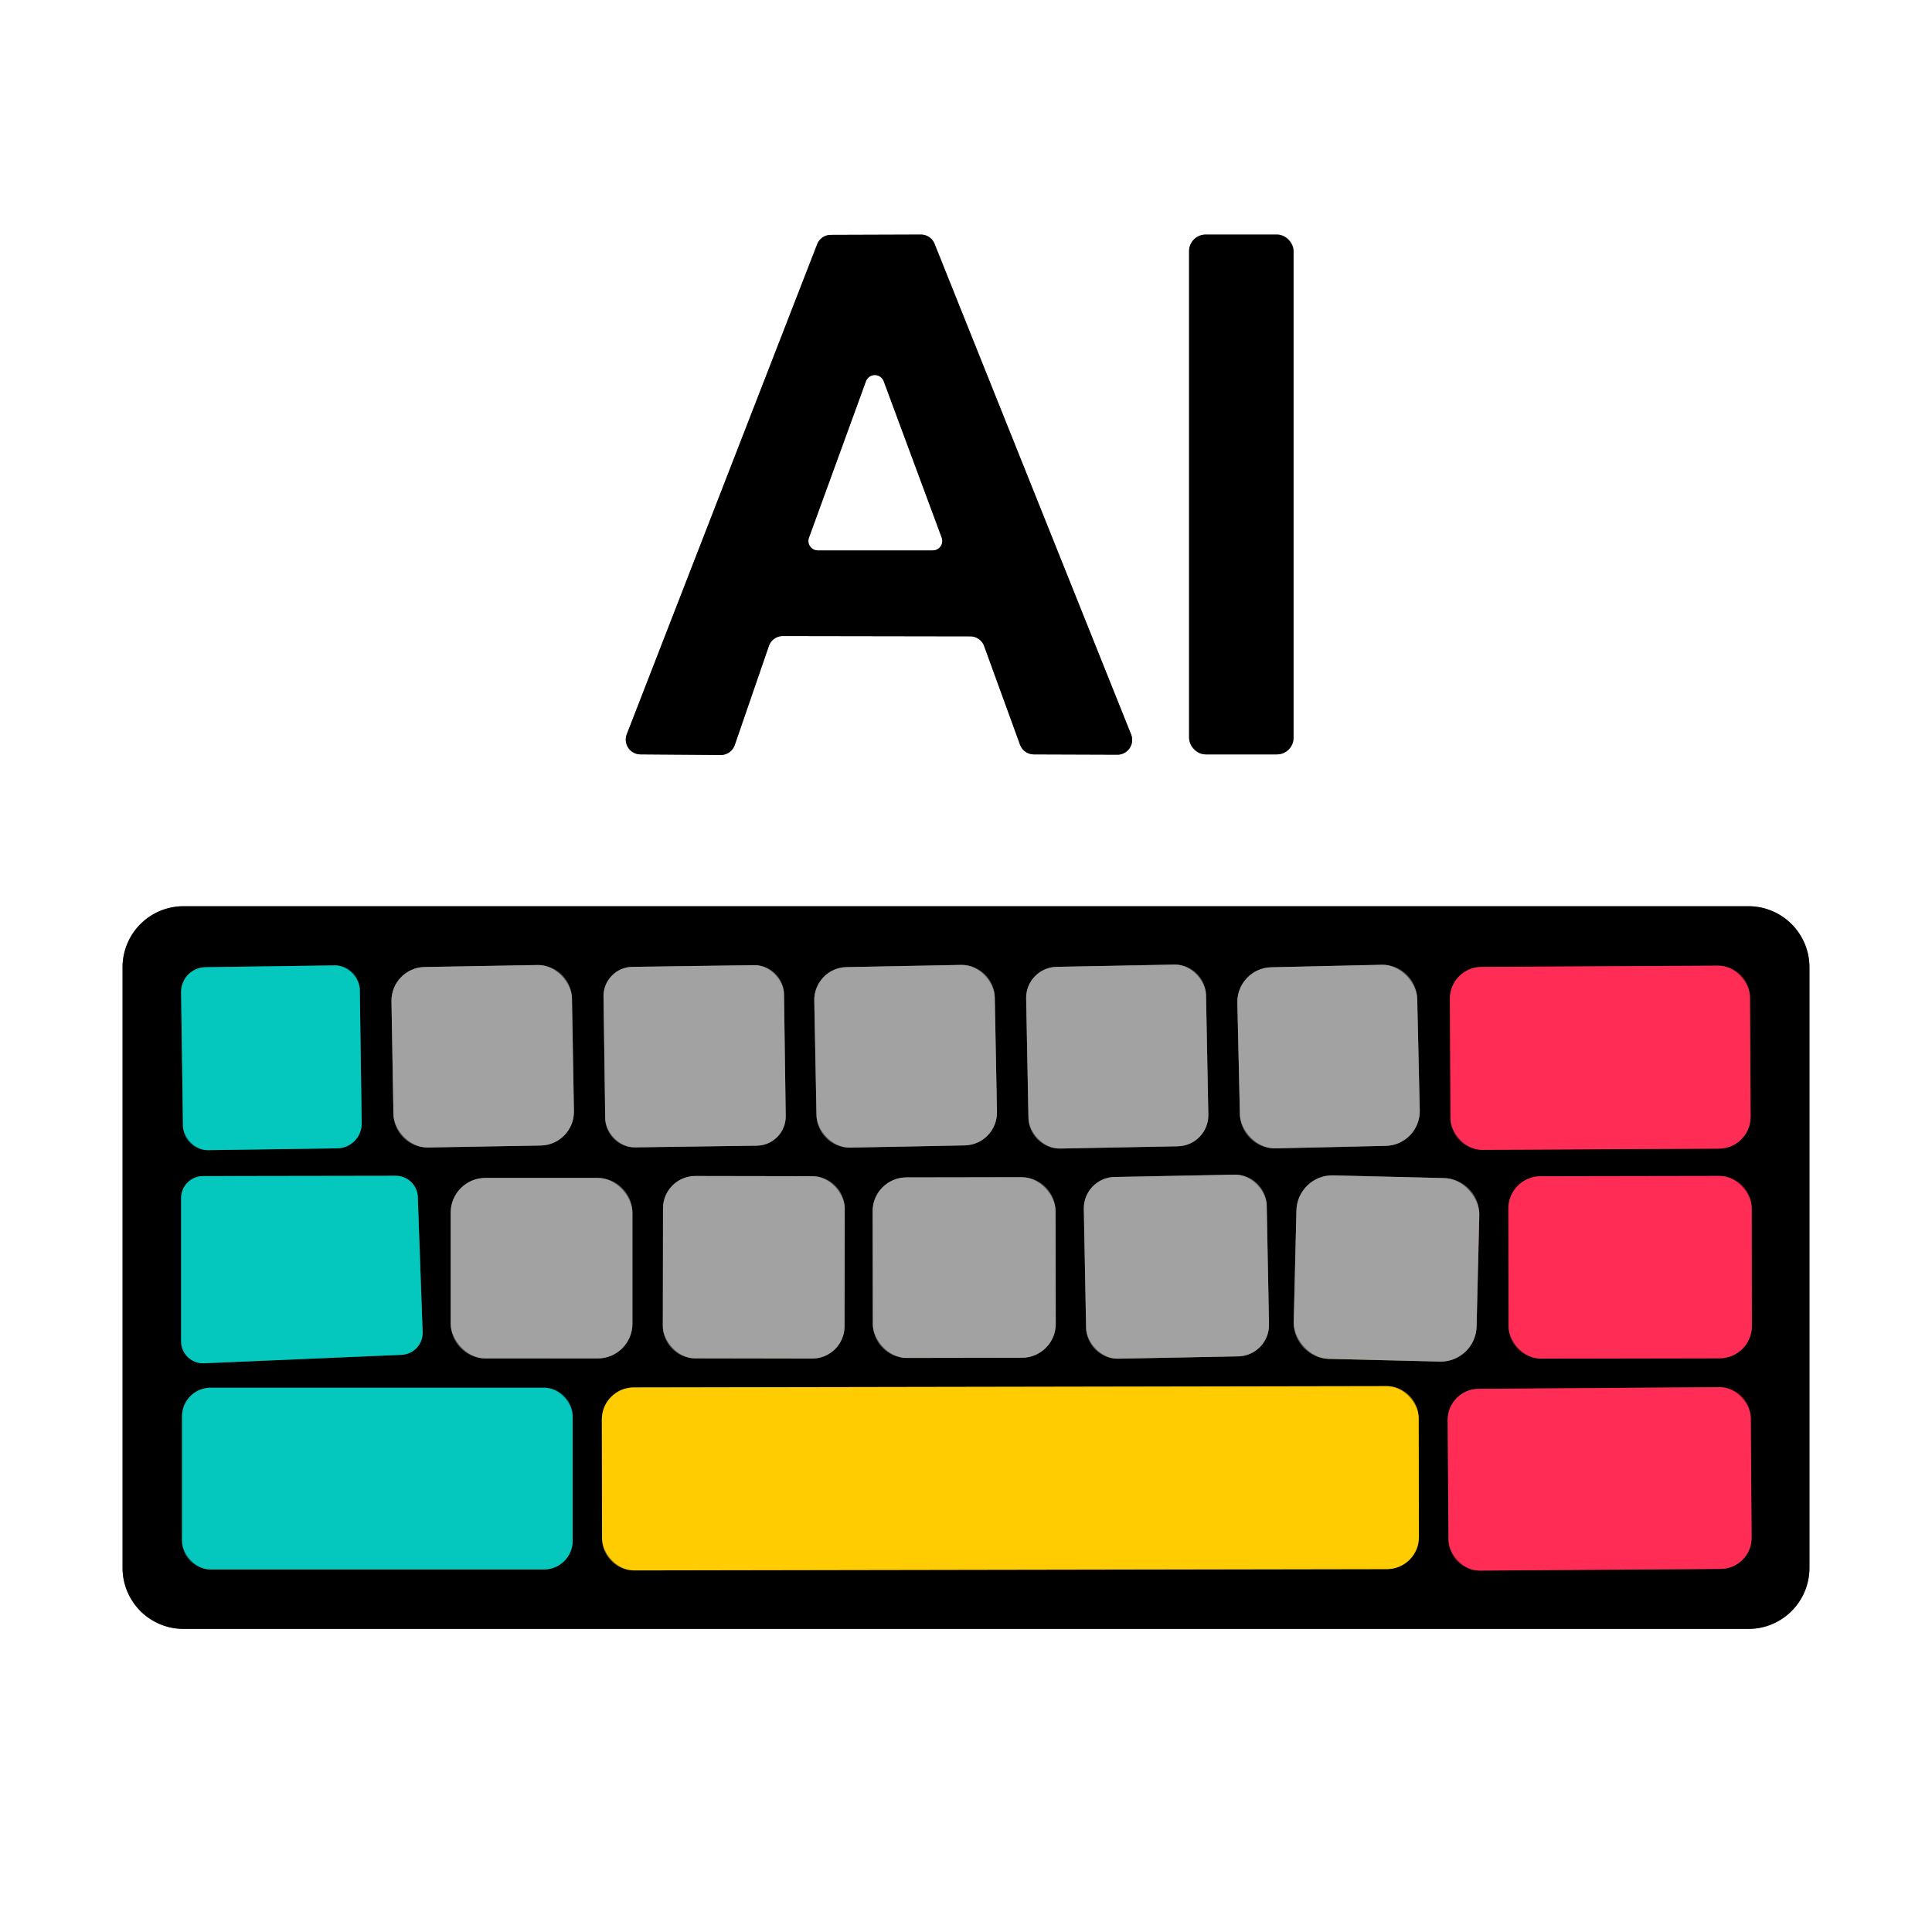 <svg viewBox="0.00 0.00 64.00 64.00" version="1.1" xmlns="http://www.w3.org/2000/svg">
<rect x="0.00" y="0.00" width="64.00" height="64.00" fill="#333333" stroke="none"/>
<g stroke-linecap="butt" fill="none" stroke-width="2.00">
<path d="M 25.47 21.40
  A 0.49 0.49 0.0 0 1 25.93 21.07
  L 32.14 21.08
  A 0.49 0.49 0.0 0 1 32.60 21.40
  L 33.79 24.67
  A 0.49 0.49 0.0 0 0 34.25 24.99
  L 37.01 25.00
  A 0.49 0.49 0.0 0 0 37.47 24.33
  L 30.96 8.08
  A 0.49 0.49 0.0 0 0 30.51 7.77
  L 27.52 7.78
  A 0.49 0.49 0.0 0 0 27.07 8.09
  L 20.76 24.33
  A 0.49 0.49 0.0 0 0 21.21 24.99
  L 23.88 25.01
  A 0.49 0.49 0.0 0 0 24.34 24.68
  L 25.47 21.40" stroke="#808080"></path>
<path d="M 42.85 8.32
  A 0.55 0.55 0.0 0 0 42.30 7.77
  L 39.94 7.77
  A 0.55 0.55 0.0 0 0 39.39 8.32
  L 39.39 24.44
  A 0.55 0.55 0.0 0 0 39.94 24.99
  L 42.30 24.99
  A 0.55 0.55 0.0 0 0 42.85 24.44
  L 42.85 8.32" stroke="#808080"></path>
<path d="M 59.94 32.04
  A 2.02 2.02 0.0 0 0 57.92 30.02
  L 6.08 30.02
  A 2.02 2.02 0.0 0 0 4.06 32.04
  L 4.06 51.94
  A 2.02 2.02 0.0 0 0 6.08 53.96
  L 57.92 53.96
  A 2.02 2.02 0.0 0 0 59.94 51.94
  L 59.94 32.04" stroke="#808080"></path>
<path d="M 26.80 17.82
  A 0.31 0.31 0.0 0 0 27.09 18.23
  L 30.90 18.23
  A 0.31 0.31 0.0 0 0 31.19 17.81
  L 29.27 12.63
  A 0.31 0.31 0.0 0 0 28.69 12.63
  L 26.80 17.82" stroke="#808080"></path>
<path d="M 11.919 32.789
  A 0.82 0.82 0.0 0 0 11.088 31.98
  L 6.808 32.04
  A 0.82 0.82 0.0 0 0 5.999 32.871
  L 6.061 37.291
  A 0.82 0.82 0.0 0 0 6.893 38.1
  L 11.172 38.04
  A 0.82 0.82 0.0 0 0 11.981 37.209
  L 11.919 32.789" stroke="#02645f"></path>
<path d="M 18.947 33.068
  A 1.12 1.12 0.0 0 0 17.808 31.968
  L 14.068 32.033
  A 1.12 1.12 0.0 0 0 12.968 33.172
  L 13.033 36.912
  A 1.12 1.12 0.0 0 0 14.172 38.012
  L 17.912 37.947
  A 1.12 1.12 0.0 0 0 19.012 36.807
  L 18.947 33.068" stroke="#515151"></path>
<path d="M 25.971 32.928
  A 0.97 0.97 0.0 0 0 24.988 31.972
  L 20.948 32.029
  A 0.97 0.97 0.0 0 0 19.992 33.012
  L 20.049 37.052
  A 0.97 0.97 0.0 0 0 21.032 38.008
  L 25.072 37.952
  A 0.97 0.97 0.0 0 0 26.028 36.968
  L 25.971 32.928" stroke="#515151"></path>
<path d="M 32.953 33.033
  A 1.09 1.09 0.0 0 0 31.842 31.964
  L 28.043 32.037
  A 1.09 1.09 0.0 0 0 26.974 33.148
  L 27.047 36.947
  A 1.09 1.09 0.0 0 0 28.158 38.016
  L 31.957 37.943
  A 1.09 1.09 0.0 0 0 33.026 36.832
  L 32.953 33.033" stroke="#515151"></path>
<path d="M 39.951 32.963
  A 1.03 1.03 0.0 0 0 38.902 31.953
  L 35.003 32.028
  A 1.03 1.03 0.0 0 0 33.992 33.078
  L 34.069 37.037
  A 1.03 1.03 0.0 0 0 35.118 38.047
  L 39.017 37.972
  A 1.03 1.03 0.0 0 0 40.028 36.922
  L 39.951 32.963" stroke="#515151"></path>
<path d="M 46.947 33.083
  A 1.15 1.15 0.0 0 0 45.772 31.959
  L 42.112 32.042
  A 1.15 1.15 0.0 0 0 40.989 33.218
  L 41.073 36.917
  A 1.15 1.15 0.0 0 0 42.248 38.041
  L 45.908 37.958
  A 1.15 1.15 0.0 0 0 47.031 36.782
  L 46.947 33.083" stroke="#515151"></path>
<path d="M 57.97 33.034
  A 1.05 1.05 0.0 0 0 56.914 31.989
  L 49.074 32.031
  A 1.05 1.05 0.0 0 0 48.03 33.086
  L 48.05 37.046
  A 1.05 1.05 0.0 0 0 49.106 38.09
  L 56.946 38.049
  A 1.05 1.05 0.0 0 0 57.99 36.994
  L 57.97 33.034" stroke="#80172b"></path>
<path d="M 41.962 39.932
  A 1.04 1.04 0.0 0 0 40.902 38.912
  L 36.923 38.989
  A 1.04 1.04 0.0 0 0 35.903 40.048
  L 35.978 43.988
  A 1.04 1.04 0.0 0 0 37.038 45.008
  L 41.017 44.931
  A 1.04 1.04 0.0 0 0 42.037 43.871
  L 41.962 39.932" stroke="#515151"></path>
<path d="M 49.004 40.245
  A 1.19 1.19 0.0 0 0 47.844 39.026
  L 44.165 38.936
  A 1.19 1.19 0.0 0 0 42.946 40.096
  L 42.856 43.795
  A 1.19 1.19 0.0 0 0 44.016 45.014
  L 47.695 45.104
  A 1.19 1.19 0.0 0 0 48.914 43.944
  L 49.004 40.245" stroke="#515151"></path>
<path d="M 13.30 44.88
  A 0.73 0.73 0.0 0 0 14.00 44.13
  L 13.84 39.66
  A 0.73 0.73 0.0 0 0 13.11 38.95
  L 6.73 38.96
  A 0.73 0.73 0.0 0 0 6.00 39.69
  L 6.00 44.43
  A 0.73 0.73 0.0 0 0 6.76 45.16
  L 13.30 44.88" stroke="#02645f"></path>
<path d="M 20.95 40.17
  A 1.15 1.15 0.0 0 0 19.80 39.02
  L 16.08 39.02
  A 1.15 1.15 0.0 0 0 14.93 40.17
  L 14.93 43.85
  A 1.15 1.15 0.0 0 0 16.08 45.00
  L 19.80 45.00
  A 1.15 1.15 0.0 0 0 20.95 43.85
  L 20.95 40.17" stroke="#515151"></path>
<path d="M 27.983 40.035
  A 1.07 1.07 0.0 0 0 26.915 38.963
  L 23.035 38.957
  A 1.07 1.07 0.0 0 0 21.963 40.025
  L 21.957 43.925
  A 1.07 1.07 0.0 0 0 23.025 44.997
  L 26.905 45.003
  A 1.07 1.07 0.0 0 0 27.977 43.935
  L 27.983 40.035" stroke="#515151"></path>
<path d="M 34.967 40.115
  A 1.12 1.12 0.0 0 0 33.845 38.997
  L 30.025 39.003
  A 1.12 1.12 0.0 0 0 28.907 40.125
  L 28.913 43.865
  A 1.12 1.12 0.0 0 0 30.035 44.983
  L 33.855 44.977
  A 1.12 1.12 0.0 0 0 34.973 43.855
  L 34.967 40.115" stroke="#515151"></path>
<path d="M 58.027 40.023
  A 1.07 1.07 0.0 0 0 56.955 38.955
  L 51.035 38.965
  A 1.07 1.07 0.0 0 0 49.967 40.037
  L 49.973 43.937
  A 1.07 1.07 0.0 0 0 51.045 45.005
  L 56.965 44.995
  A 1.07 1.07 0.0 0 0 58.033 43.923
  L 58.027 40.023" stroke="#80172b"></path>
<path d="M 46.996 46.976
  A 1.06 1.06 0.0 0 0 45.935 45.918
  L 20.995 45.962
  A 1.06 1.06 0.0 0 0 19.937 47.024
  L 19.944 50.964
  A 1.06 1.06 0.0 0 0 21.005 52.022
  L 45.945 51.978
  A 1.06 1.06 0.0 0 0 47.003 50.916
  L 46.996 46.976" stroke="#806601"></path>
<path d="M 18.97 46.92
  A 0.95 0.95 0.0 0 0 18.02 45.97
  L 6.98 45.97
  A 0.95 0.95 0.0 0 0 6.03 46.92
  L 6.03 51.04
  A 0.95 0.95 0.0 0 0 6.98 51.99
  L 18.02 51.99
  A 0.95 0.95 0.0 0 0 18.97 51.04
  L 18.97 46.92" stroke="#02645f"></path>
<path d="M 57.996 46.975
  A 1.03 1.03 0.0 0 0 56.959 45.952
  L 48.979 46.008
  A 1.03 1.03 0.0 0 0 47.956 47.045
  L 47.984 51.005
  A 1.03 1.03 0.0 0 0 49.021 52.028
  L 57.001 51.972
  A 1.03 1.03 0.0 0 0 58.024 50.935
  L 57.996 46.975" stroke="#80172b"></path>
</g>
<path d="M 0.00 0.00
  L 64.00 0.00
  L 64.00 64.00
  L 0.00 64.00
  L 0.00 0.00
  Z
  M 25.47 21.40
  A 0.49 0.49 0.0 0 1 25.93 21.07
  L 32.14 21.08
  A 0.49 0.49 0.0 0 1 32.60 21.40
  L 33.79 24.67
  A 0.49 0.49 0.0 0 0 34.25 24.99
  L 37.01 25.00
  A 0.49 0.49 0.0 0 0 37.47 24.33
  L 30.96 8.08
  A 0.49 0.49 0.0 0 0 30.51 7.77
  L 27.52 7.78
  A 0.49 0.49 0.0 0 0 27.07 8.09
  L 20.76 24.33
  A 0.49 0.49 0.0 0 0 21.21 24.99
  L 23.88 25.01
  A 0.49 0.49 0.0 0 0 24.34 24.68
  L 25.47 21.40
  Z
  M 42.85 8.32
  A 0.55 0.55 0.0 0 0 42.30 7.77
  L 39.94 7.77
  A 0.55 0.55 0.0 0 0 39.39 8.32
  L 39.39 24.44
  A 0.55 0.55 0.0 0 0 39.94 24.99
  L 42.30 24.99
  A 0.55 0.55 0.0 0 0 42.85 24.44
  L 42.85 8.32
  Z
  M 59.94 32.04
  A 2.02 2.02 0.0 0 0 57.92 30.02
  L 6.08 30.02
  A 2.02 2.02 0.0 0 0 4.06 32.04
  L 4.06 51.94
  A 2.02 2.02 0.0 0 0 6.08 53.96
  L 57.92 53.96
  A 2.02 2.02 0.0 0 0 59.94 51.94
  L 59.94 32.04
  Z" fill="#ffffff"></path>
<path d="M 25.47 21.40
  L 24.34 24.68
  A 0.49 0.49 0.0 0 1 23.88 25.01
  L 21.21 24.99
  A 0.49 0.49 0.0 0 1 20.76 24.33
  L 27.07 8.09
  A 0.49 0.49 0.0 0 1 27.52 7.78
  L 30.51 7.77
  A 0.49 0.49 0.0 0 1 30.96 8.08
  L 37.47 24.33
  A 0.49 0.49 0.0 0 1 37.01 25.00
  L 34.25 24.99
  A 0.49 0.49 0.0 0 1 33.79 24.67
  L 32.60 21.40
  A 0.49 0.49 0.0 0 0 32.14 21.08
  L 25.93 21.07
  A 0.49 0.49 0.0 0 0 25.47 21.40
  Z
  M 26.80 17.82
  A 0.31 0.31 0.0 0 0 27.09 18.23
  L 30.90 18.23
  A 0.31 0.31 0.0 0 0 31.19 17.81
  L 29.27 12.63
  A 0.31 0.31 0.0 0 0 28.69 12.63
  L 26.80 17.82
  Z" fill="#000000"></path>
<rect rx="0.55" height="17.22" width="3.46" y="7.77" x="39.39" fill="#000000"></rect>
<path d="M 26.80 17.82
  L 28.69 12.63
  A 0.31 0.31 0.0 0 1 29.27 12.63
  L 31.19 17.81
  A 0.31 0.31 0.0 0 1 30.90 18.23
  L 27.09 18.23
  A 0.31 0.31 0.0 0 1 26.80 17.82
  Z" fill="#ffffff"></path>
<path d="M 59.94 51.94
  A 2.02 2.02 0.0 0 1 57.92 53.96
  L 6.08 53.96
  A 2.02 2.02 0.0 0 1 4.06 51.94
  L 4.06 32.04
  A 2.02 2.02 0.0 0 1 6.08 30.02
  L 57.92 30.02
  A 2.02 2.02 0.0 0 1 59.94 32.04
  L 59.94 51.94
  Z
  M 11.919 32.789
  A 0.82 0.82 0.0 0 0 11.088 31.98
  L 6.808 32.04
  A 0.82 0.82 0.0 0 0 5.999 32.871
  L 6.061 37.291
  A 0.82 0.82 0.0 0 0 6.893 38.1
  L 11.172 38.04
  A 0.82 0.82 0.0 0 0 11.981 37.209
  L 11.919 32.789
  Z
  M 18.947 33.068
  A 1.12 1.12 0.0 0 0 17.808 31.968
  L 14.068 32.033
  A 1.12 1.12 0.0 0 0 12.968 33.172
  L 13.033 36.912
  A 1.12 1.12 0.0 0 0 14.172 38.012
  L 17.912 37.947
  A 1.12 1.12 0.0 0 0 19.012 36.807
  L 18.947 33.068
  Z
  M 25.971 32.928
  A 0.97 0.97 0.0 0 0 24.988 31.972
  L 20.948 32.029
  A 0.97 0.97 0.0 0 0 19.992 33.012
  L 20.049 37.052
  A 0.97 0.97 0.0 0 0 21.032 38.008
  L 25.072 37.952
  A 0.97 0.97 0.0 0 0 26.028 36.968
  L 25.971 32.928
  Z
  M 32.953 33.033
  A 1.09 1.09 0.0 0 0 31.842 31.964
  L 28.043 32.037
  A 1.09 1.09 0.0 0 0 26.974 33.148
  L 27.047 36.947
  A 1.09 1.09 0.0 0 0 28.158 38.016
  L 31.957 37.943
  A 1.09 1.09 0.0 0 0 33.026 36.832
  L 32.953 33.033
  Z
  M 39.951 32.963
  A 1.03 1.03 0.0 0 0 38.902 31.953
  L 35.003 32.028
  A 1.03 1.03 0.0 0 0 33.992 33.078
  L 34.069 37.037
  A 1.03 1.03 0.0 0 0 35.118 38.047
  L 39.017 37.972
  A 1.03 1.03 0.0 0 0 40.028 36.922
  L 39.951 32.963
  Z
  M 46.947 33.083
  A 1.15 1.15 0.0 0 0 45.772 31.959
  L 42.112 32.042
  A 1.15 1.15 0.0 0 0 40.989 33.218
  L 41.073 36.917
  A 1.15 1.15 0.0 0 0 42.248 38.041
  L 45.908 37.958
  A 1.15 1.15 0.0 0 0 47.031 36.782
  L 46.947 33.083
  Z
  M 57.97 33.034
  A 1.05 1.05 0.0 0 0 56.914 31.989
  L 49.074 32.031
  A 1.05 1.05 0.0 0 0 48.03 33.086
  L 48.05 37.046
  A 1.05 1.05 0.0 0 0 49.106 38.09
  L 56.946 38.049
  A 1.05 1.05 0.0 0 0 57.99 36.994
  L 57.97 33.034
  Z
  M 41.962 39.932
  A 1.04 1.04 0.0 0 0 40.902 38.912
  L 36.923 38.989
  A 1.04 1.04 0.0 0 0 35.903 40.048
  L 35.978 43.988
  A 1.04 1.04 0.0 0 0 37.038 45.008
  L 41.017 44.931
  A 1.04 1.04 0.0 0 0 42.037 43.871
  L 41.962 39.932
  Z
  M 49.004 40.245
  A 1.19 1.19 0.0 0 0 47.844 39.026
  L 44.165 38.936
  A 1.19 1.19 0.0 0 0 42.946 40.096
  L 42.856 43.795
  A 1.19 1.19 0.0 0 0 44.016 45.014
  L 47.695 45.104
  A 1.19 1.19 0.0 0 0 48.914 43.944
  L 49.004 40.245
  Z
  M 13.30 44.88
  A 0.73 0.73 0.0 0 0 14.00 44.13
  L 13.84 39.66
  A 0.73 0.73 0.0 0 0 13.11 38.95
  L 6.73 38.96
  A 0.73 0.73 0.0 0 0 6.00 39.69
  L 6.00 44.43
  A 0.73 0.73 0.0 0 0 6.76 45.16
  L 13.30 44.88
  Z
  M 20.95 40.17
  A 1.15 1.15 0.0 0 0 19.80 39.02
  L 16.08 39.02
  A 1.15 1.15 0.0 0 0 14.93 40.17
  L 14.93 43.85
  A 1.15 1.15 0.0 0 0 16.08 45.00
  L 19.80 45.00
  A 1.15 1.15 0.0 0 0 20.95 43.85
  L 20.95 40.17
  Z
  M 27.983 40.035
  A 1.07 1.07 0.0 0 0 26.915 38.963
  L 23.035 38.957
  A 1.07 1.07 0.0 0 0 21.963 40.025
  L 21.957 43.925
  A 1.07 1.07 0.0 0 0 23.025 44.997
  L 26.905 45.003
  A 1.07 1.07 0.0 0 0 27.977 43.935
  L 27.983 40.035
  Z
  M 34.967 40.115
  A 1.12 1.12 0.0 0 0 33.845 38.997
  L 30.025 39.003
  A 1.12 1.12 0.0 0 0 28.907 40.125
  L 28.913 43.865
  A 1.12 1.12 0.0 0 0 30.035 44.983
  L 33.855 44.977
  A 1.12 1.12 0.0 0 0 34.973 43.855
  L 34.967 40.115
  Z
  M 58.027 40.023
  A 1.07 1.07 0.0 0 0 56.955 38.955
  L 51.035 38.965
  A 1.07 1.07 0.0 0 0 49.967 40.037
  L 49.973 43.937
  A 1.07 1.07 0.0 0 0 51.045 45.005
  L 56.965 44.995
  A 1.07 1.07 0.0 0 0 58.033 43.923
  L 58.027 40.023
  Z
  M 46.996 46.976
  A 1.06 1.06 0.0 0 0 45.935 45.918
  L 20.995 45.962
  A 1.06 1.06 0.0 0 0 19.937 47.024
  L 19.944 50.964
  A 1.06 1.06 0.0 0 0 21.005 52.022
  L 45.945 51.978
  A 1.06 1.06 0.0 0 0 47.003 50.916
  L 46.996 46.976
  Z
  M 18.97 46.92
  A 0.95 0.95 0.0 0 0 18.02 45.97
  L 6.98 45.97
  A 0.95 0.95 0.0 0 0 6.03 46.92
  L 6.03 51.04
  A 0.95 0.95 0.0 0 0 6.98 51.99
  L 18.02 51.99
  A 0.95 0.95 0.0 0 0 18.97 51.04
  L 18.97 46.92
  Z
  M 57.996 46.975
  A 1.03 1.03 0.0 0 0 56.959 45.952
  L 48.979 46.008
  A 1.03 1.03 0.0 0 0 47.956 47.045
  L 47.984 51.005
  A 1.03 1.03 0.0 0 0 49.021 52.028
  L 57.001 51.972
  A 1.03 1.03 0.0 0 0 58.024 50.935
  L 57.996 46.975
  Z" fill="#000000"></path>
<rect rx="0.82" height="6.06" width="5.92" transform="translate(8.99,35.04) rotate(-0.8)" y="-3.03" x="-2.96" fill="#04c7be"></rect>
<rect rx="1.12" height="5.98" width="5.98" transform="translate(15.99,34.99) rotate(-1.0)" y="-2.99" x="-2.99" fill="#a2a2a2"></rect>
<rect rx="0.97" height="5.98" width="5.98" transform="translate(23.01,34.99) rotate(-0.8)" y="-2.99" x="-2.99" fill="#a2a2a2"></rect>
<rect rx="1.09" height="5.98" width="5.98" transform="translate(30.00,34.99) rotate(-1.1)" y="-2.99" x="-2.99" fill="#a2a2a2"></rect>
<rect rx="1.03" height="6.02" width="5.96" transform="translate(37.01,35.00) rotate(-1.1)" y="-3.01" x="-2.98" fill="#a2a2a2"></rect>
<rect rx="1.15" height="6.00" width="5.96" transform="translate(44.01,35.00) rotate(-1.3)" y="-3.00" x="-2.98" fill="#a2a2a2"></rect>
<rect rx="1.05" height="6.06" width="9.94" transform="translate(53.01,35.04) rotate(-0.3)" y="-3.03" x="-4.97" fill="#ff2d55"></rect>
<rect rx="1.04" height="6.02" width="6.06" transform="translate(38.97,41.96) rotate(-1.1)" y="-3.01" x="-3.03" fill="#a2a2a2"></rect>
<rect rx="1.19" height="6.08" width="6.06" transform="translate(45.93,42.02) rotate(1.4)" y="-3.04" x="-3.03" fill="#a2a2a2"></rect>
<path d="M 13.30 44.88
  L 6.76 45.16
  A 0.73 0.73 0.0 0 1 6.00 44.43
  L 6.00 39.69
  A 0.73 0.73 0.0 0 1 6.73 38.96
  L 13.11 38.95
  A 0.73 0.73 0.0 0 1 13.84 39.66
  L 14.00 44.13
  A 0.73 0.73 0.0 0 1 13.30 44.88
  Z" fill="#04c7be"></path>
<rect rx="1.15" height="5.98" width="6.02" y="39.02" x="14.93" fill="#a2a2a2"></rect>
<rect rx="1.07" height="6.04" width="6.02" transform="translate(24.97,41.98) rotate(0.1)" y="-3.02" x="-3.01" fill="#a2a2a2"></rect>
<rect rx="1.12" height="5.98" width="6.06" transform="translate(31.94,41.99) rotate(-0.1)" y="-2.99" x="-3.03" fill="#a2a2a2"></rect>
<rect rx="1.07" height="6.04" width="8.06" transform="translate(54.00,41.98) rotate(-0.1)" y="-3.02" x="-4.03" fill="#ff2d55"></rect>
<rect rx="1.06" height="6.06" width="27.06" transform="translate(33.47,48.97) rotate(-0.1)" y="-3.03" x="-13.53" fill="#ffcc01"></rect>
<rect rx="0.95" height="6.02" width="12.94" y="45.97" x="6.03" fill="#04c7be"></rect>
<rect rx="1.03" height="6.02" width="10.04" transform="translate(52.99,48.99) rotate(-0.4)" y="-3.01" x="-5.02" fill="#ff2d55"></rect>
</svg>
